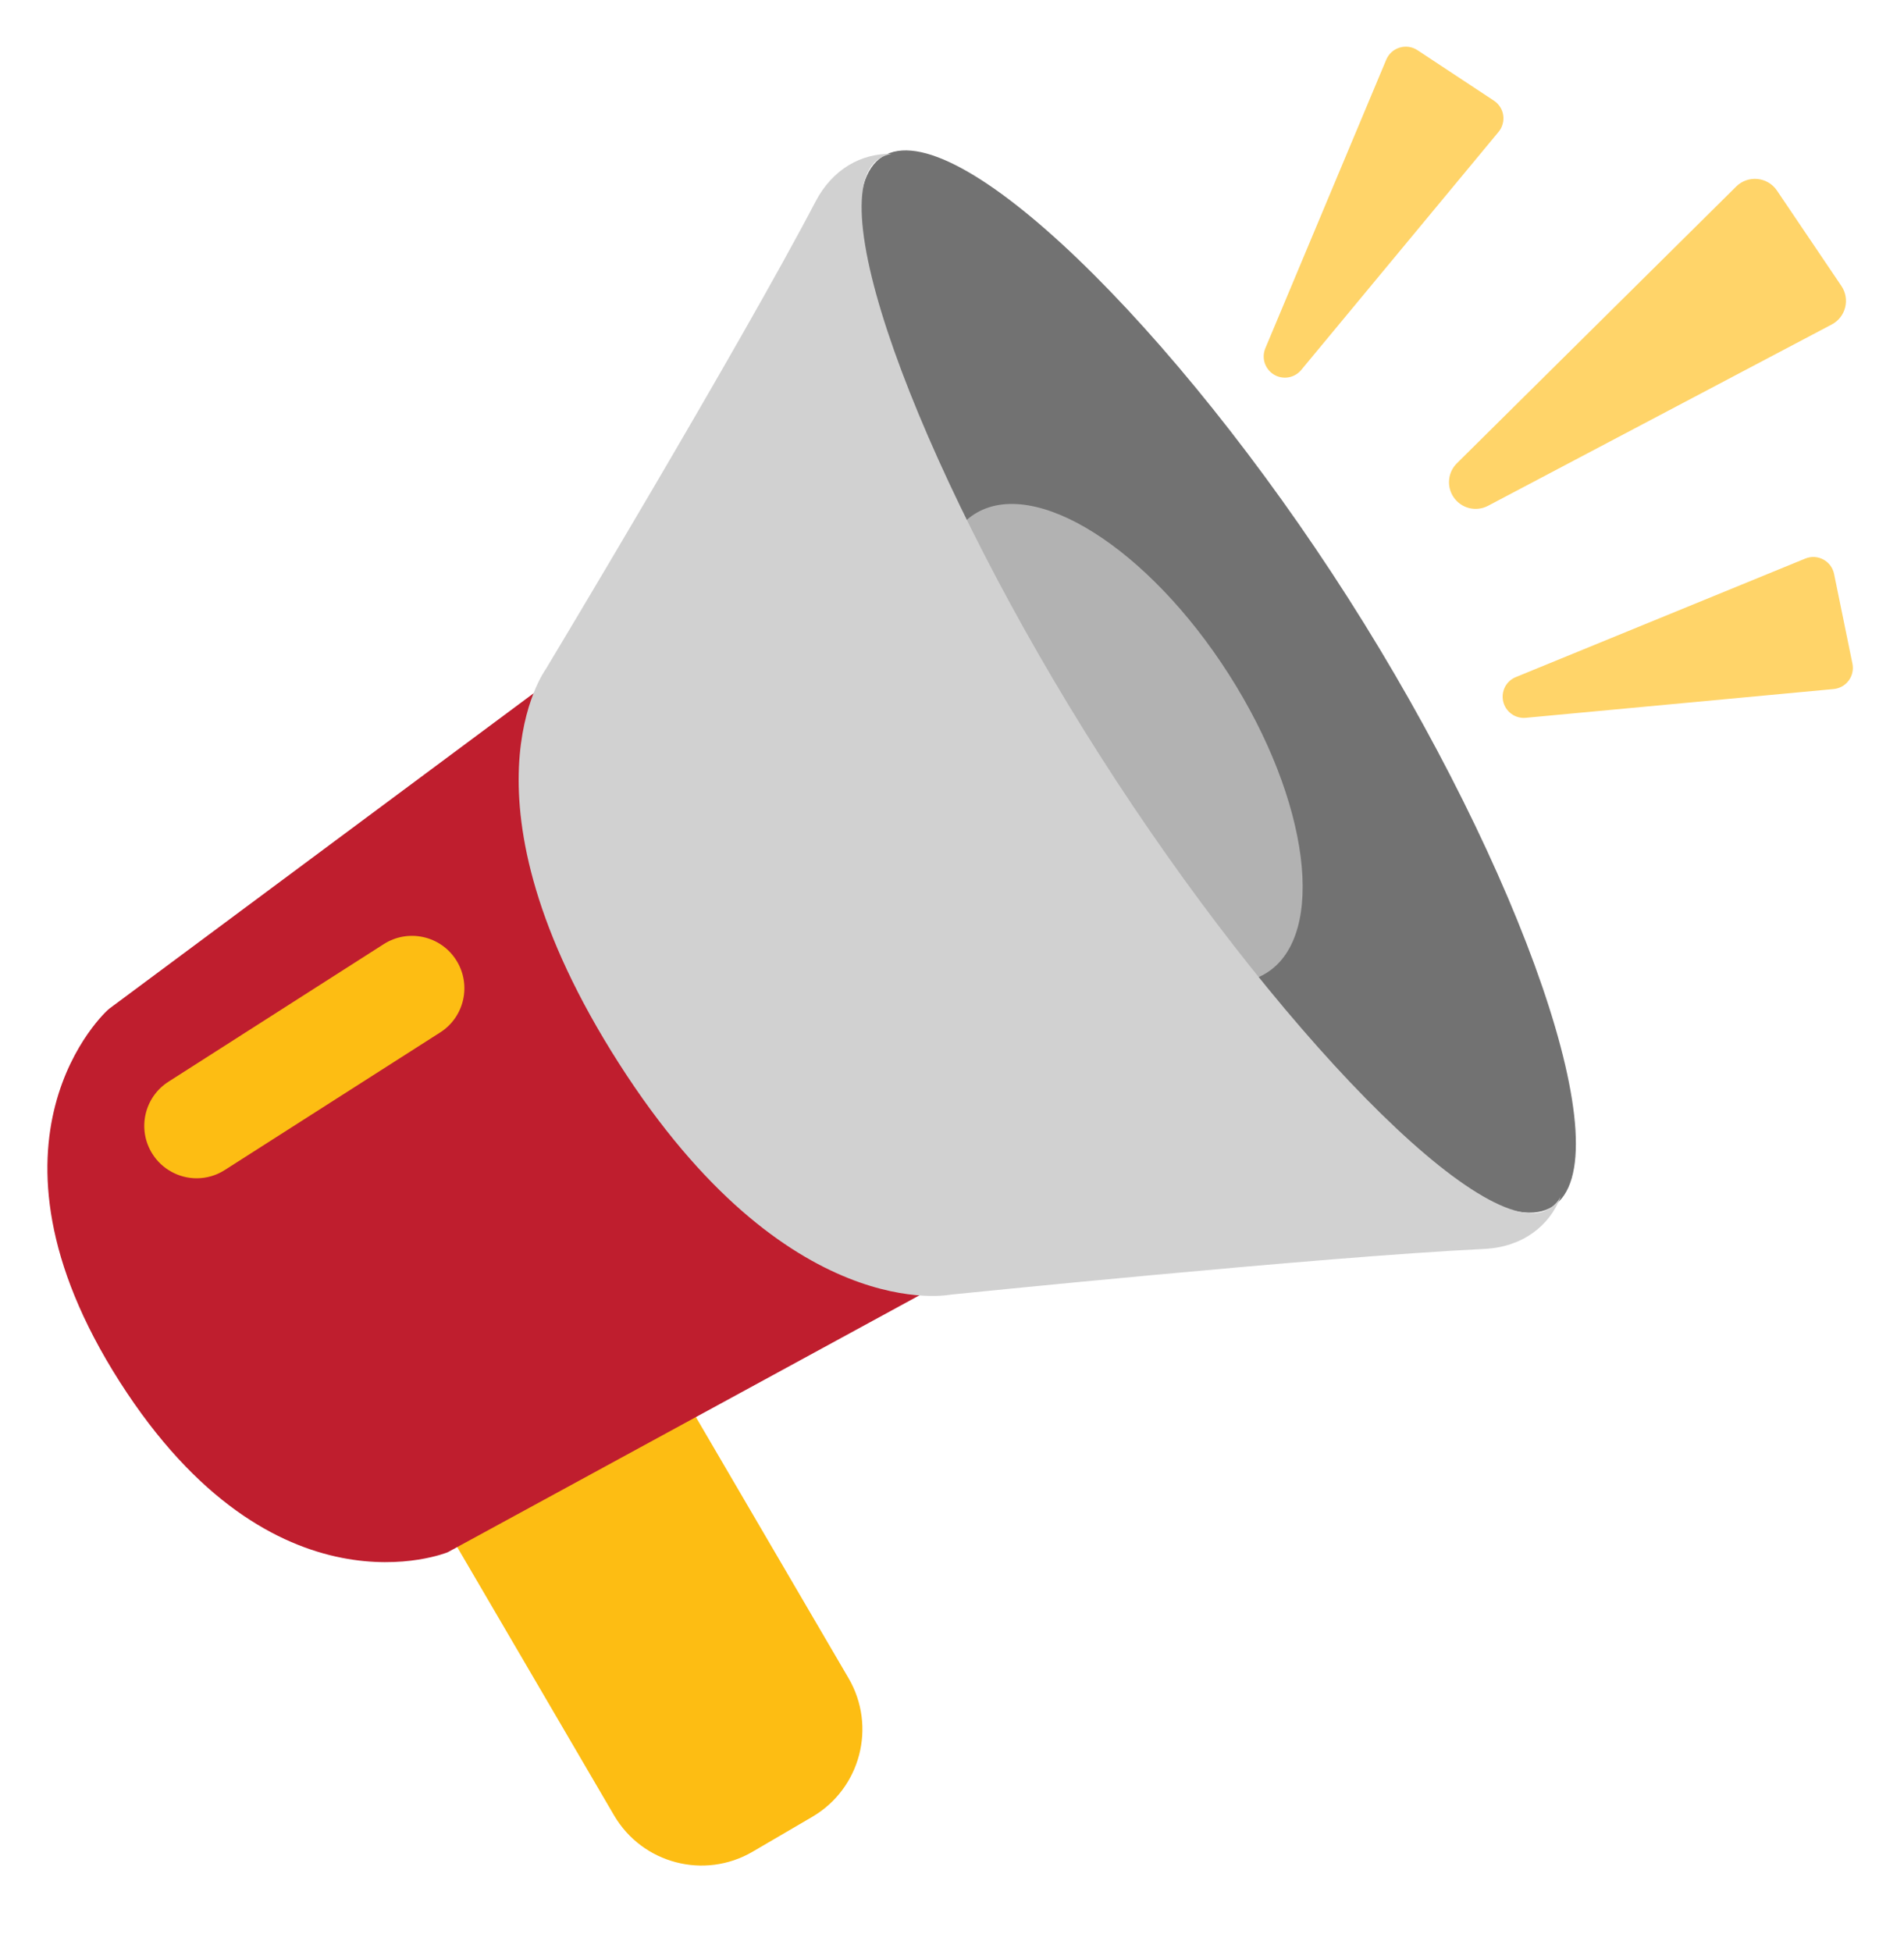 <svg width="40" height="41" viewBox="0 0 40 41" fill="none" xmlns="http://www.w3.org/2000/svg">
<g clip-path="url(#clip0_19_2931)">
<path d="M30.607 9.729L36.474 3.918C36.723 3.671 37.135 3.712 37.331 4.002L38.685 6.006C38.871 6.282 38.777 6.659 38.482 6.814L31.261 10.622C31.14 10.686 30.998 10.703 30.864 10.67C30.731 10.636 30.614 10.554 30.537 10.44C30.464 10.332 30.431 10.202 30.444 10.072C30.456 9.942 30.514 9.821 30.607 9.729ZM31.577 14.72C31.599 14.827 31.66 14.923 31.748 14.988C31.836 15.054 31.945 15.084 32.054 15.074L38.522 14.47C38.584 14.464 38.645 14.445 38.699 14.415C38.754 14.384 38.801 14.342 38.838 14.292C38.875 14.242 38.902 14.184 38.915 14.123C38.929 14.062 38.929 13.999 38.917 13.938L38.531 12.053C38.475 11.779 38.184 11.624 37.926 11.73L31.845 14.219C31.748 14.258 31.669 14.329 31.62 14.421C31.572 14.512 31.556 14.618 31.577 14.72ZM26.748 7.857C26.84 7.918 26.95 7.942 27.059 7.926C27.167 7.91 27.266 7.854 27.336 7.77L31.482 2.77C31.522 2.722 31.552 2.666 31.568 2.605C31.585 2.545 31.589 2.482 31.58 2.42C31.571 2.358 31.549 2.299 31.515 2.246C31.481 2.194 31.437 2.148 31.385 2.114L29.779 1.054C29.546 0.9 29.231 0.996 29.123 1.253L26.583 7.313C26.543 7.409 26.537 7.516 26.567 7.615C26.598 7.714 26.662 7.8 26.748 7.857Z" fill="#FFD469"/>
<path d="M17.062 38.155L15.813 38.885C14.798 39.479 13.494 39.137 12.9 38.122L9.588 32.459C8.995 31.444 9.336 30.139 10.352 29.545L11.601 28.815C12.616 28.221 13.92 28.563 14.514 29.578L17.826 35.241C18.42 36.257 18.078 37.561 17.062 38.155Z" fill="#FDBD13"/>
<path d="M9.406 32.597L21.509 26.008L13.236 13.054L2.296 21.182C2.225 21.227 -0.732 23.933 2.515 29.017C5.763 34.102 9.406 32.597 9.406 32.597Z" fill="#BF1E2E"/>
<path d="M28.323 12.56C31.943 18.228 34.136 24.368 32.621 25.336C31.107 26.303 26.459 21.731 22.839 16.063C19.219 10.395 17.026 4.255 18.54 3.288C20.054 2.321 24.703 6.893 28.323 12.56Z" fill="#727272"/>
<path d="M26.618 20.425C27.873 19.624 27.514 16.819 25.816 14.161C24.117 11.502 21.724 9.997 20.469 10.798C19.215 11.599 19.574 14.404 21.272 17.063C22.97 19.721 25.364 21.227 26.618 20.425Z" fill="#B2B2B2"/>
<path d="M32.555 25.378C31.233 26.223 26.739 21.552 23.119 15.884C19.5 10.216 17.151 4.175 18.474 3.33C18.55 3.281 18.636 3.249 18.729 3.232C18.105 3.217 17.493 3.543 17.132 4.235C15.537 7.284 11.468 14.049 11.468 14.049C11.468 14.049 9.449 16.767 12.999 22.325C16.548 27.882 19.975 27.187 19.975 27.187C19.975 27.187 27.759 26.392 31.18 26.228C31.99 26.189 32.554 25.74 32.788 25.133C32.726 25.236 32.649 25.318 32.555 25.378Z" fill="#D1D1D1"/>
<path d="M4.132 24.744C3.947 24.744 3.765 24.697 3.603 24.608C3.441 24.52 3.303 24.391 3.204 24.235C2.877 23.723 3.027 23.043 3.539 22.716L8.063 19.826C8.575 19.499 9.256 19.649 9.583 20.161C9.91 20.674 9.76 21.354 9.248 21.681L4.723 24.57C4.547 24.683 4.342 24.744 4.132 24.744Z" fill="#FDBD13"/>
</g>
<defs>
<clipPath id="clip0_19_2931">
<rect width="40" height="40" fill="white" transform="translate(0 0.667)"/>
</clipPath>
</defs>
</svg>
